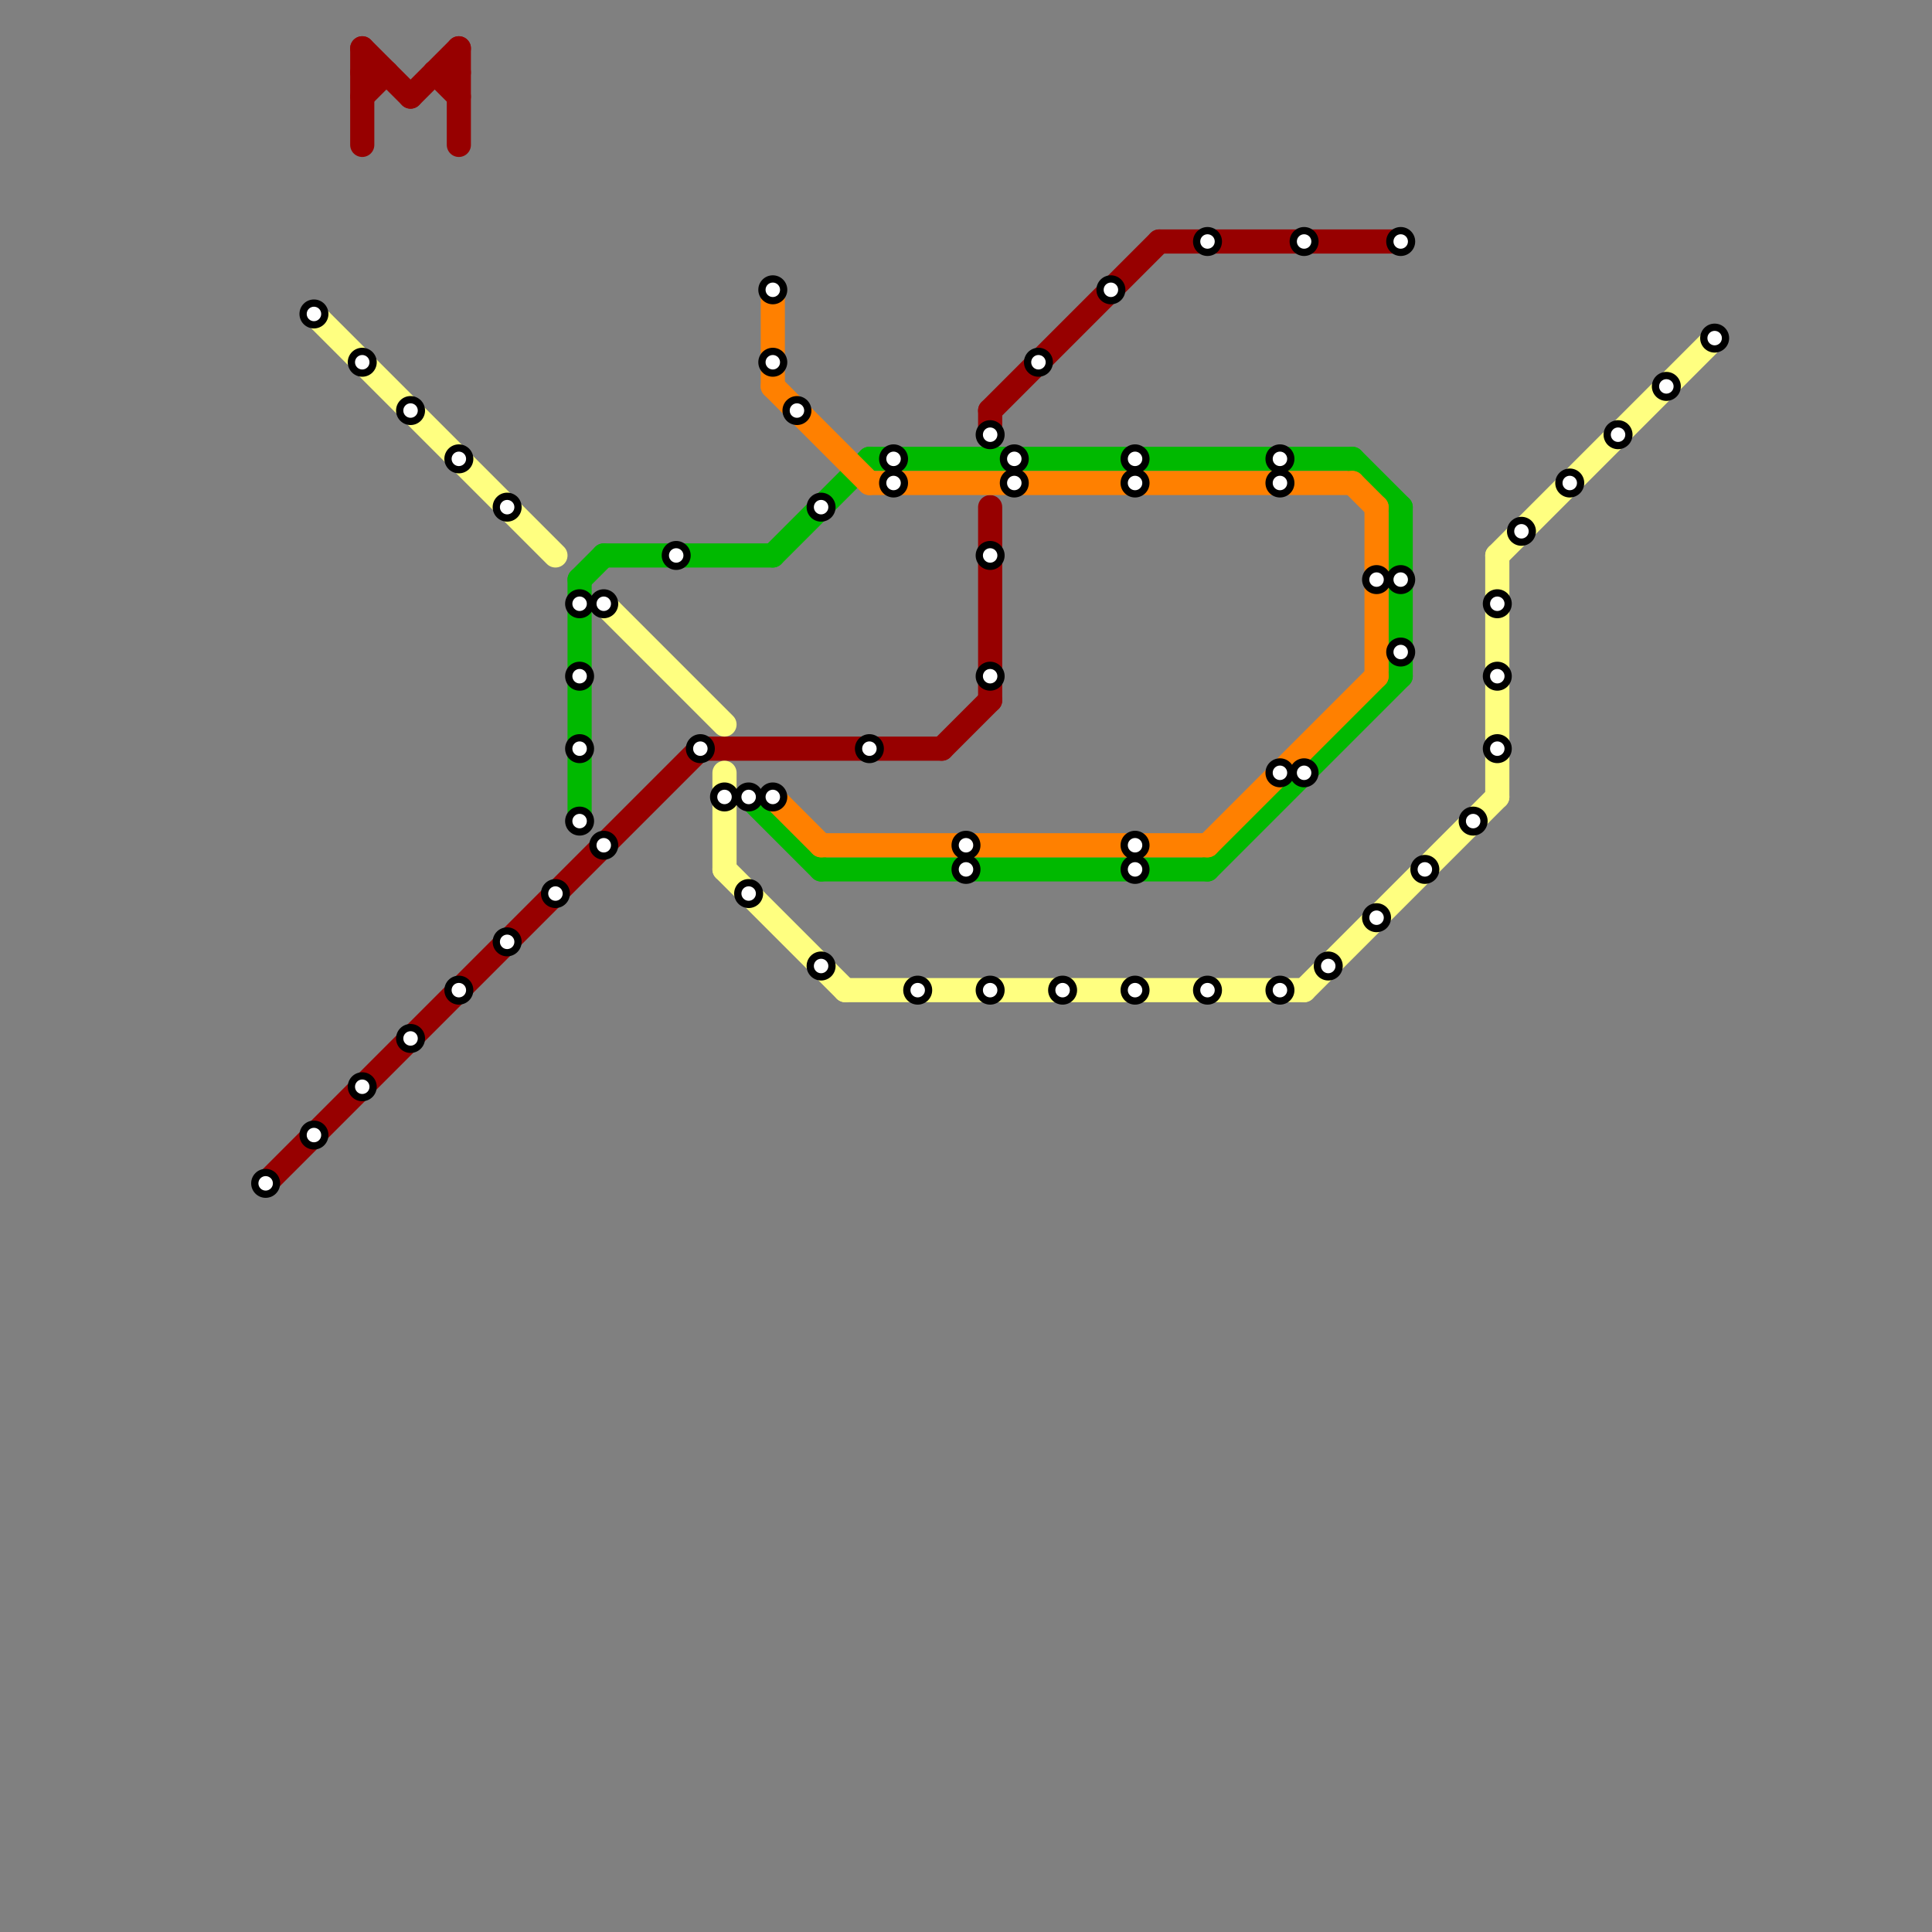 
<svg version="1.1" xmlns="http://www.w3.org/2000/svg" viewBox="0 0 80 80">
<rect x="0" y="0" width="80" height="80" fill="#808080" stroke="none"/>
<style>text { font: 1px Helvetica; font-weight: 600; white-space: pre; dominant-baseline: central; } line { stroke-width: 1; fill: none; stroke-linecap: round; stroke-linejoin: round; } .c0 { stroke: #970000 } .c1 { stroke: #ffff80 } .c2 { stroke: #00b900 } .c3 { stroke: #ff8000 }</style><defs><g id="wm-xf"><circle r="1.2" fill="#000"/><circle r="0.9" fill="#fff"/><circle r="0.6" fill="#000"/><circle r="0.3" fill="#fff"/></g><g id="wm"><circle r="0.6" fill="#000"/><circle r="0.3" fill="#fff"/></g></defs><line class="c0" x1="41" y1="17" x2="48" y2="10"/><line class="c0" x1="15" y1="4" x2="16" y2="3"/><line class="c0" x1="15" y1="2" x2="15" y2="6"/><line class="c0" x1="11" y1="49" x2="29" y2="31"/><line class="c0" x1="17" y1="4" x2="19" y2="2"/><line class="c0" x1="18" y1="3" x2="19" y2="4"/><line class="c0" x1="19" y1="2" x2="19" y2="6"/><line class="c0" x1="41" y1="21" x2="41" y2="29"/><line class="c0" x1="15" y1="3" x2="16" y2="3"/><line class="c0" x1="41" y1="17" x2="41" y2="18"/><line class="c0" x1="18" y1="3" x2="19" y2="3"/><line class="c0" x1="48" y1="10" x2="58" y2="10"/><line class="c0" x1="29" y1="31" x2="39" y2="31"/><line class="c0" x1="39" y1="31" x2="41" y2="29"/><line class="c0" x1="15" y1="2" x2="17" y2="4"/><line class="c1" x1="13" y1="13" x2="23" y2="23"/><line class="c1" x1="62" y1="23" x2="71" y2="14"/><line class="c1" x1="30" y1="32" x2="30" y2="36"/><line class="c1" x1="62" y1="23" x2="62" y2="33"/><line class="c1" x1="54" y1="41" x2="62" y2="33"/><line class="c1" x1="25" y1="25" x2="30" y2="30"/><line class="c1" x1="30" y1="36" x2="35" y2="41"/><line class="c1" x1="35" y1="41" x2="54" y2="41"/><line class="c2" x1="32" y1="23" x2="36" y2="19"/><line class="c2" x1="50" y1="36" x2="58" y2="28"/><line class="c2" x1="24" y1="24" x2="24" y2="34"/><line class="c2" x1="24" y1="24" x2="25" y2="23"/><line class="c2" x1="31" y1="33" x2="34" y2="36"/><line class="c2" x1="34" y1="36" x2="50" y2="36"/><line class="c2" x1="36" y1="19" x2="56" y2="19"/><line class="c2" x1="56" y1="19" x2="58" y2="21"/><line class="c2" x1="25" y1="23" x2="32" y2="23"/><line class="c2" x1="58" y1="21" x2="58" y2="28"/><line class="c3" x1="50" y1="35" x2="57" y2="28"/><line class="c3" x1="32" y1="33" x2="34" y2="35"/><line class="c3" x1="56" y1="20" x2="57" y2="21"/><line class="c3" x1="32" y1="16" x2="36" y2="20"/><line class="c3" x1="34" y1="35" x2="50" y2="35"/><line class="c3" x1="32" y1="12" x2="32" y2="16"/><line class="c3" x1="57" y1="21" x2="57" y2="28"/><line class="c3" x1="36" y1="20" x2="56" y2="20"/>

<use x="11" y="49" href="#wm"/><use x="13" y="13" href="#wm"/><use x="13" y="47" href="#wm"/><use x="15" y="15" href="#wm"/><use x="15" y="45" href="#wm"/><use x="17" y="17" href="#wm"/><use x="17" y="43" href="#wm"/><use x="19" y="19" href="#wm"/><use x="19" y="41" href="#wm"/><use x="21" y="21" href="#wm"/><use x="21" y="39" href="#wm"/><use x="23" y="37" href="#wm"/><use x="24" y="25" href="#wm"/><use x="24" y="28" href="#wm"/><use x="24" y="31" href="#wm"/><use x="24" y="34" href="#wm"/><use x="25" y="25" href="#wm"/><use x="25" y="35" href="#wm"/><use x="28" y="23" href="#wm"/><use x="29" y="31" href="#wm"/><use x="30" y="33" href="#wm"/><use x="31" y="33" href="#wm"/><use x="31" y="37" href="#wm"/><use x="32" y="12" href="#wm"/><use x="32" y="15" href="#wm"/><use x="32" y="33" href="#wm"/><use x="33" y="17" href="#wm"/><use x="34" y="21" href="#wm"/><use x="34" y="40" href="#wm"/><use x="36" y="31" href="#wm"/><use x="37" y="19" href="#wm"/><use x="37" y="20" href="#wm"/><use x="38" y="41" href="#wm"/><use x="40" y="35" href="#wm"/><use x="40" y="36" href="#wm"/><use x="41" y="18" href="#wm"/><use x="41" y="23" href="#wm"/><use x="41" y="28" href="#wm"/><use x="41" y="41" href="#wm"/><use x="42" y="19" href="#wm"/><use x="42" y="20" href="#wm"/><use x="43" y="15" href="#wm"/><use x="44" y="41" href="#wm"/><use x="46" y="12" href="#wm"/><use x="47" y="19" href="#wm"/><use x="47" y="20" href="#wm"/><use x="47" y="35" href="#wm"/><use x="47" y="36" href="#wm"/><use x="47" y="41" href="#wm"/><use x="50" y="10" href="#wm"/><use x="50" y="41" href="#wm"/><use x="53" y="19" href="#wm"/><use x="53" y="20" href="#wm"/><use x="53" y="32" href="#wm"/><use x="53" y="41" href="#wm"/><use x="54" y="10" href="#wm"/><use x="54" y="32" href="#wm"/><use x="55" y="40" href="#wm"/><use x="57" y="24" href="#wm"/><use x="57" y="38" href="#wm"/><use x="58" y="10" href="#wm"/><use x="58" y="24" href="#wm"/><use x="58" y="27" href="#wm"/><use x="59" y="36" href="#wm"/><use x="61" y="34" href="#wm"/><use x="62" y="25" href="#wm"/><use x="62" y="28" href="#wm"/><use x="62" y="31" href="#wm"/><use x="63" y="22" href="#wm"/><use x="65" y="20" href="#wm"/><use x="67" y="18" href="#wm"/><use x="69" y="16" href="#wm"/><use x="71" y="14" href="#wm"/>
</svg>

